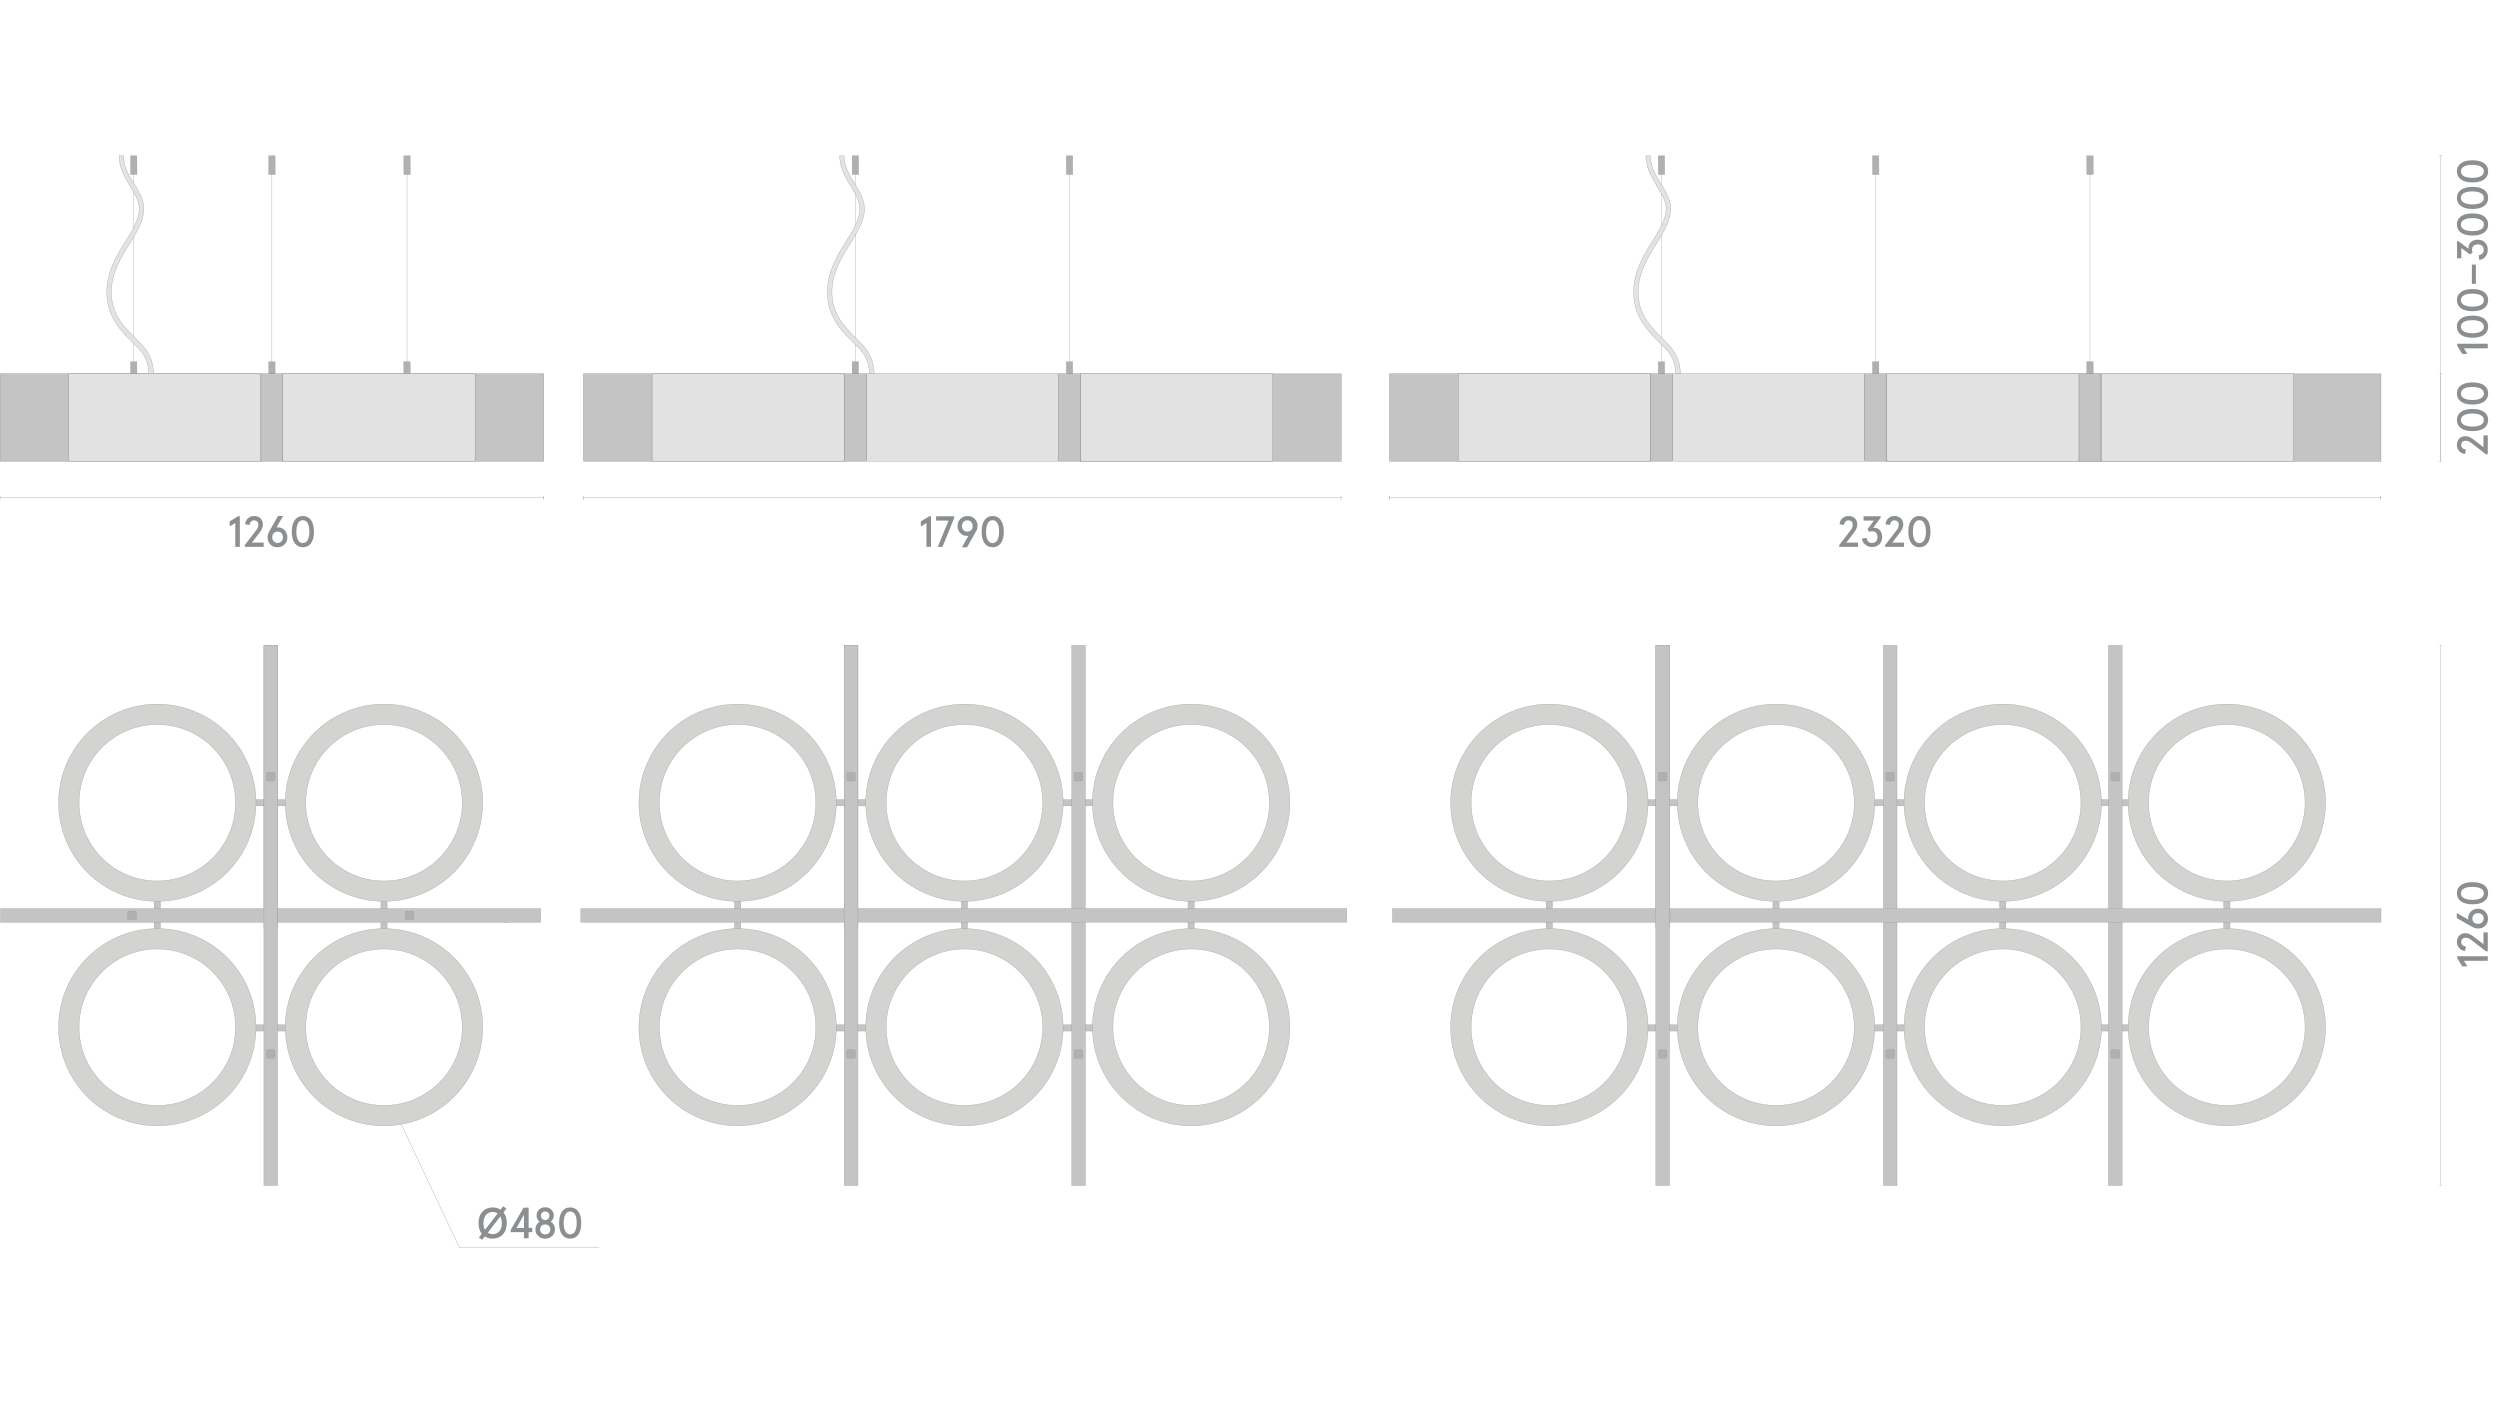 <?xml version="1.0" encoding="utf-8"?>
<!-- Generator: Adobe Illustrator 25.2.3, SVG Export Plug-In . SVG Version: 6.00 Build 0)  -->
<svg version="1.1" id="Слой_1" xmlns="http://www.w3.org/2000/svg" xmlns:xlink="http://www.w3.org/1999/xlink" x="0px" y="0px"
	 viewBox="0 0 1920 1080" style="enable-background:new 0 0 1920 1080;" xml:space="preserve">
<style type="text/css">
	.st0{fill:none;}
	.st1{fill:#1A1A1A;}
	.st2{fill:none;stroke:#989897;stroke-width:0.25;stroke-miterlimit:10;}
	.st3{fill:none;stroke:#847D77;stroke-width:0.179;stroke-linejoin:bevel;stroke-miterlimit:10;}
	.st4{fill:#8B8F91;}
	.st5{fill:none;stroke:#847D77;stroke-width:0.25;stroke-linejoin:bevel;stroke-miterlimit:10;}
	.st6{fill:#C3C4C3;stroke:#979897;stroke-width:0.25;stroke-miterlimit:10;}
	.st7{fill:#B0B0AF;stroke:#979897;stroke-width:0.25;stroke-miterlimit:10;}
	.st8{fill:#D3D4D2;stroke:#979897;stroke-width:0.25;stroke-miterlimit:10;}
	.st9{fill:#C3C4C3;stroke:#847D77;stroke-width:0.25;stroke-miterlimit:10;}
	.st10{fill:#E3E3E3;stroke:#989897;stroke-width:0.25;stroke-miterlimit:10;}
	.st11{fill:#E2E2E2;stroke:#847D77;stroke-width:0.25;stroke-miterlimit:10;}
	.st12{fill:#7B7E80;}
	.st13{fill:#D9D9D9;}
	.st14{fill:#868686;}
	.st15{fill:#BDBBBA;stroke:#928E8D;stroke-width:0.25;stroke-miterlimit:10;}
	.st16{fill:#878687;}
	.st17{fill:#FFFFFF;stroke:#808285;stroke-width:0.256;stroke-miterlimit:10;}
	.st18{fill:none;stroke:#7B7E80;stroke-width:0.25;stroke-linejoin:bevel;stroke-miterlimit:10;}
	.st19{fill:none;stroke:#868686;stroke-width:0.25;stroke-miterlimit:10;}
	.st20{clip-path:url(#SVGID_2_);}
	.st21{opacity:0.35;clip-path:url(#SVGID_4_);fill:url(#SVGID_5_);}
	.st22{fill:#D3D3D2;stroke:#808285;stroke-width:0.25;stroke-miterlimit:10;}
	.st23{fill:#D9D9D9;stroke:#868686;stroke-width:0.302;stroke-miterlimit:10;}
	.st24{fill:none;stroke:#868686;stroke-width:0.25;stroke-linejoin:bevel;stroke-miterlimit:10;}
	.st25{fill:none;stroke:#878587;stroke-width:0.25;stroke-miterlimit:8;stroke-dasharray:2.616,1.2;}
	.st26{fill:none;stroke:#878587;stroke-width:0.25;stroke-miterlimit:8;stroke-dasharray:2.657,1.241;}
	.st27{fill:none;stroke:#878587;stroke-width:0.25;stroke-miterlimit:10;}
	.st28{fill:#878587;}
	.st29{fill:#868586;}
	.st30{fill:#D9D9D9;stroke:#868686;stroke-width:0.25;stroke-miterlimit:10;}
	.st31{fill:#D9D9D9;stroke:#878787;stroke-width:0.25;stroke-miterlimit:10;}
	.st32{opacity:0.35;clip-path:url(#SVGID_7_);fill:url(#SVGID_8_);}
	.st33{fill:#C6C6C5;}
	.st34{clip-path:url(#SVGID_10_);}
	.st35{opacity:0.35;clip-path:url(#SVGID_12_);fill:url(#SVGID_13_);}
	.st36{clip-path:url(#SVGID_15_);}
	.st37{opacity:0.35;clip-path:url(#SVGID_17_);fill:url(#SVGID_18_);}
	.st38{clip-path:url(#SVGID_20_);}
	.st39{opacity:0.35;clip-path:url(#SVGID_22_);fill:url(#SVGID_23_);}
	.st40{clip-path:url(#SVGID_25_);}
	.st41{opacity:0.35;clip-path:url(#SVGID_27_);fill:url(#SVGID_28_);}
</style>
<rect class="st0" width="1920" height="1080"/>
<rect class="st0" width="1920" height="1080"/>
<g>
	<g>
		<line class="st2" x1="1874.5" y1="495.6" x2="1874.5" y2="910.4"/>
	</g>
	<g>
		<line class="st2" x1="1874.5" y1="119.6" x2="1874.5" y2="354.2"/>
	</g>
	<g>
		<line class="st3" x1="1874.5" y1="287" x2="1874.5" y2="354.2"/>
		<g>
			<line class="st3" x1="1873.2" y1="287" x2="1875.8" y2="287"/>
			<line class="st3" x1="1873.2" y1="119.6" x2="1875.8" y2="119.6"/>
			<line class="st3" x1="1873.2" y1="354.2" x2="1875.8" y2="354.2"/>
		</g>
	</g>
	<g>
		<line class="st3" x1="417.6" y1="382.3" x2="0.1" y2="382.3"/>
		<g>
			<line class="st3" x1="417.5" y1="381.1" x2="417.5" y2="383.6"/>
			<line class="st3" x1="0" y1="381.1" x2="0" y2="383.6"/>
			<line class="st3" x1="417.5" y1="381.1" x2="417.5" y2="383.6"/>
			<line class="st3" x1="0" y1="381.1" x2="0" y2="383.6"/>
		</g>
	</g>
	<g>
		<line class="st3" x1="1030" y1="382.3" x2="448.2" y2="382.3"/>
		<g>
			<line class="st3" x1="1029.9" y1="381.1" x2="1029.9" y2="383.6"/>
			<line class="st3" x1="448.1" y1="381.1" x2="448.1" y2="383.6"/>
			<line class="st3" x1="1029.9" y1="381.1" x2="1029.9" y2="383.6"/>
			<line class="st3" x1="448.1" y1="381.1" x2="448.1" y2="383.6"/>
		</g>
	</g>
	<g>
		<g>
			<path class="st4" d="M711.5,420v-18.3l-4.3,2.6v-3.9l6.4-3.9h1.4V420H711.5z"/>
			<path class="st4" d="M720.2,420l8.3-20.2h-9.6v-3.3h13.9v1.4l-9,22.1H720.2z"/>
			<path class="st4" d="M738.7,420.3l5.1-8.9c-0.3,0.1-0.7,0.2-1,0.2c-2.1,0-3.9-0.7-5.3-2.2c-1.4-1.4-2.1-3.3-2.1-5.5
				c0-2.2,0.7-4,2.2-5.4c1.5-1.5,3.3-2.2,5.5-2.2c2.2,0,4,0.7,5.5,2.2c1.5,1.5,2.2,3.3,2.2,5.4c0,1.5-0.4,2.9-1.2,4.2l-6.9,12.2
				H738.7z M747,403.9c0-1.3-0.4-2.3-1.2-3.1c-0.8-0.8-1.8-1.2-2.9-1.2c-1.2,0-2.1,0.4-2.9,1.2c-0.8,0.8-1.2,1.9-1.2,3.1
				c0,1.3,0.4,2.4,1.1,3.2c0.8,0.8,1.7,1.2,3,1.2c1.2,0,2.2-0.4,3-1.2C746.7,406.3,747,405.3,747,403.9z"/>
			<path class="st4" d="M756.1,417.1c-1.5-2.1-2.2-5.1-2.2-8.8c0-3.8,0.7-6.7,2.2-8.8c1.5-2.1,3.6-3.2,6.3-3.2
				c2.7,0,4.8,1.1,6.3,3.2c1.5,2.1,2.2,5.1,2.2,8.8c0,3.8-0.7,6.7-2.2,8.8s-3.6,3.2-6.3,3.2C759.6,420.3,757.5,419.2,756.1,417.1z
				 M766,414.8c0.8-1.5,1.3-3.7,1.3-6.5c0-2.8-0.4-4.9-1.3-6.5c-0.8-1.5-2.1-2.3-3.7-2.3c-1.6,0-2.8,0.8-3.7,2.3
				c-0.8,1.5-1.3,3.7-1.3,6.5c0,2.8,0.4,4.9,1.3,6.5c0.8,1.5,2.1,2.3,3.7,2.3C763.9,417,765.2,416.3,766,414.8z"/>
		</g>
	</g>
	<g>
		<g>
			<path class="st4" d="M1412.5,420v-1.4l8.4-10.9c0.8-1,1.4-1.8,1.6-2.5c0.3-0.7,0.4-1.4,0.4-2.2c0-1.1-0.3-1.9-0.9-2.5
				c-0.6-0.6-1.4-0.9-2.4-0.9c-0.9,0-1.7,0.3-2.3,1c-0.6,0.6-1,1.5-1.2,2.6l-3.3-0.6c0.1-1.8,0.8-3.3,2.1-4.5
				c1.3-1.2,2.9-1.8,4.7-1.8c2.1,0,3.7,0.6,5,1.8c1.2,1.2,1.8,2.8,1.8,4.8c0,1.9-0.8,3.8-2.3,5.8l-6.1,8h9v3.3H1412.5z"/>
			<path class="st4" d="M1430,413.6l3.5-0.5c0.5,2.6,1.9,3.9,4.2,3.9c1.3,0,2.3-0.4,3.1-1.2c0.7-0.8,1.1-1.9,1.1-3.2
				c0-1.5-0.4-2.6-1.1-3.4c-0.7-0.8-1.8-1.2-3.1-1.2c-0.7,0-1.4,0.2-2,0.5l-1.5-2l4.9-6.7h-7.9v-3.3h13.1v1.2l-5.8,7.7
				c0.5,0,0.8-0.1,0.9-0.1c1.8,0,3.2,0.7,4.4,2c1.1,1.3,1.7,3,1.7,5.1c0,2.3-0.7,4.2-2.2,5.6c-1.4,1.4-3.3,2.1-5.6,2.1
				c-2.1,0-3.8-0.6-5.2-1.9C1431,417.2,1430.2,415.6,1430,413.6z"/>
			<path class="st4" d="M1447.8,420v-1.4l8.4-10.9c0.8-1,1.4-1.8,1.6-2.5c0.3-0.7,0.4-1.4,0.4-2.2c0-1.1-0.3-1.9-0.9-2.5
				c-0.6-0.6-1.4-0.9-2.4-0.9c-0.9,0-1.7,0.3-2.3,1c-0.6,0.6-1,1.5-1.2,2.6l-3.3-0.6c0.1-1.8,0.8-3.3,2.1-4.5
				c1.3-1.2,2.9-1.8,4.7-1.8c2.1,0,3.7,0.6,5,1.8c1.2,1.2,1.8,2.8,1.8,4.8c0,1.9-0.8,3.8-2.3,5.8l-6.1,8h9v3.3H1447.8z"/>
			<path class="st4" d="M1467.8,417.1c-1.5-2.1-2.2-5.1-2.2-8.8c0-3.8,0.7-6.7,2.2-8.8c1.5-2.1,3.6-3.2,6.3-3.2
				c2.7,0,4.8,1.1,6.3,3.2c1.5,2.1,2.2,5.1,2.2,8.8c0,3.8-0.7,6.7-2.2,8.8s-3.6,3.2-6.3,3.2C1471.4,420.3,1469.3,419.2,1467.8,417.1
				z M1477.8,414.8c0.8-1.5,1.3-3.7,1.3-6.5c0-2.8-0.4-4.9-1.3-6.5c-0.8-1.5-2.1-2.3-3.7-2.3c-1.6,0-2.8,0.8-3.7,2.3
				c-0.8,1.5-1.3,3.7-1.3,6.5c0,2.8,0.4,4.9,1.3,6.5c0.8,1.5,2.1,2.3,3.7,2.3C1475.7,417,1476.9,416.3,1477.8,414.8z"/>
		</g>
	</g>
	<g>
		<g>
			<path class="st4" d="M180.7,420v-18.3l-4.3,2.6v-3.9l6.4-3.9h1.4V420H180.7z"/>
			<path class="st4" d="M188,420v-1.4l8.4-10.9c0.8-1,1.4-1.8,1.6-2.5c0.3-0.7,0.4-1.4,0.4-2.2c0-1.1-0.3-1.9-0.9-2.5
				c-0.6-0.6-1.4-0.9-2.4-0.9c-0.9,0-1.7,0.3-2.3,1c-0.6,0.6-1,1.5-1.2,2.6l-3.3-0.6c0.1-1.8,0.8-3.3,2.1-4.5s2.9-1.8,4.7-1.8
				c2.1,0,3.7,0.6,5,1.8c1.2,1.2,1.8,2.8,1.8,4.8c0,1.9-0.8,3.8-2.3,5.8l-6.1,8h9v3.3H188z"/>
			<path class="st4" d="M205.5,412.7c0-1.5,0.4-3,1.2-4.4l6.8-12h3.9l-5.1,8.9c0.3-0.1,0.7-0.2,1-0.2c2.1,0,3.9,0.7,5.3,2.2
				c1.4,1.4,2.1,3.3,2.1,5.5c0,2.2-0.7,4-2.2,5.4c-1.5,1.5-3.3,2.2-5.5,2.2c-2.2,0-4-0.7-5.5-2.2
				C206.3,416.6,205.5,414.8,205.5,412.7z M217.3,412.7c0-1.3-0.4-2.4-1.1-3.2c-0.8-0.8-1.7-1.2-3-1.2c-1.2,0-2.2,0.4-3,1.2
				c-0.8,0.8-1.1,1.9-1.1,3.2c0,1.3,0.4,2.3,1.2,3.1c0.8,0.8,1.8,1.2,2.9,1.2c1.2,0,2.2-0.4,2.9-1.2
				C216.9,415,217.3,414,217.3,412.7z"/>
			<path class="st4" d="M226.3,417.1c-1.5-2.1-2.2-5.1-2.2-8.8c0-3.8,0.7-6.7,2.2-8.8c1.5-2.1,3.6-3.2,6.3-3.2
				c2.7,0,4.8,1.1,6.3,3.2c1.5,2.1,2.2,5.1,2.2,8.8c0,3.8-0.7,6.7-2.2,8.8s-3.6,3.2-6.3,3.2C229.9,420.3,227.8,419.2,226.3,417.1z
				 M236.3,414.8c0.8-1.5,1.3-3.7,1.3-6.5c0-2.8-0.4-4.9-1.3-6.5c-0.8-1.5-2.1-2.3-3.7-2.3c-1.6,0-2.8,0.8-3.7,2.3
				c-0.8,1.5-1.3,3.7-1.3,6.5c0,2.8,0.4,4.9,1.3,6.5c0.8,1.5,2.1,2.3,3.7,2.3C234.2,417,235.4,416.3,236.3,414.8z"/>
		</g>
	</g>
	<g>
		<line class="st3" x1="1828.6" y1="382.3" x2="1067.4" y2="382.3"/>
		<g>
			<line class="st3" x1="1828.4" y1="381.1" x2="1828.4" y2="383.6"/>
			<line class="st3" x1="1067.2" y1="381.1" x2="1067.2" y2="383.6"/>
			<line class="st3" x1="1828.4" y1="381.1" x2="1828.4" y2="383.6"/>
			<line class="st3" x1="1067.2" y1="381.1" x2="1067.2" y2="383.6"/>
		</g>
	</g>
	<g>
		<g>
			<path class="st4" d="M1910.6,267.5h-18.3l2.6,4.3h-3.9l-3.9-6.4v-1.4h23.5V267.5z"/>
			<path class="st4" d="M1907.7,257.2c-2.1,1.5-5.1,2.2-8.8,2.2s-6.7-0.7-8.8-2.2c-2.1-1.5-3.2-3.6-3.2-6.3c0-2.7,1.1-4.8,3.2-6.3
				c2.1-1.5,5.1-2.2,8.8-2.2s6.7,0.7,8.8,2.2c2.1,1.5,3.2,3.6,3.2,6.3C1910.9,253.6,1909.8,255.7,1907.7,257.2z M1905.3,247.2
				c-1.5-0.8-3.7-1.3-6.5-1.3s-4.9,0.4-6.5,1.3c-1.5,0.8-2.3,2.1-2.3,3.7c0,1.6,0.8,2.8,2.3,3.7c1.5,0.8,3.7,1.3,6.5,1.3
				s4.9-0.4,6.5-1.3c1.5-0.8,2.3-2.1,2.3-3.7C1907.6,249.3,1906.8,248.1,1905.3,247.2z"/>
			<path class="st4" d="M1907.7,236.8c-2.1,1.5-5.1,2.2-8.8,2.2s-6.7-0.7-8.8-2.2c-2.1-1.5-3.2-3.6-3.2-6.3c0-2.7,1.1-4.8,3.2-6.3
				c2.1-1.5,5.1-2.2,8.8-2.2s6.7,0.7,8.8,2.2c2.1,1.5,3.2,3.6,3.2,6.3C1910.9,233.2,1909.8,235.3,1907.7,236.8z M1905.3,226.8
				c-1.5-0.8-3.7-1.3-6.5-1.3s-4.9,0.4-6.5,1.3c-1.5,0.8-2.3,2.1-2.3,3.7c0,1.6,0.8,2.8,2.3,3.7c1.5,0.8,3.7,1.3,6.5,1.3
				s4.9-0.4,6.5-1.3c1.5-0.8,2.3-2.1,2.3-3.7C1907.6,228.9,1906.8,227.6,1905.3,226.8z"/>
			<path class="st4" d="M1901.5,218h-3.1v-14.8h3.1V218z"/>
			<path class="st4" d="M1904.1,199.6l-0.5-3.5c2.6-0.5,3.9-1.9,3.9-4.2c0-1.3-0.4-2.3-1.2-3.1c-0.8-0.7-1.9-1.1-3.2-1.1
				c-1.5,0-2.6,0.4-3.4,1.1c-0.8,0.7-1.2,1.8-1.2,3.1c0,0.7,0.2,1.4,0.5,2l-2,1.5l-6.7-4.9v7.9h-3.3v-13.1h1.2l7.7,5.8
				c0-0.5-0.1-0.8-0.1-0.9c0-1.8,0.7-3.2,2-4.4c1.3-1.1,3-1.7,5.1-1.7c2.3,0,4.2,0.7,5.6,2.2c1.4,1.4,2.1,3.3,2.1,5.6
				c0,2.1-0.6,3.8-1.9,5.2C1907.8,198.6,1906.1,199.4,1904.1,199.6z"/>
			<path class="st4" d="M1907.7,178.7c-2.1,1.5-5.1,2.2-8.8,2.2s-6.7-0.7-8.8-2.2c-2.1-1.5-3.2-3.6-3.2-6.3c0-2.7,1.1-4.8,3.2-6.3
				c2.1-1.5,5.1-2.2,8.8-2.2s6.7,0.7,8.8,2.2c2.1,1.5,3.2,3.6,3.2,6.3C1910.9,175.1,1909.8,177.2,1907.7,178.7z M1905.3,168.8
				c-1.5-0.8-3.7-1.3-6.5-1.3s-4.9,0.4-6.5,1.3c-1.5,0.8-2.3,2.1-2.3,3.7c0,1.6,0.8,2.8,2.3,3.7c1.5,0.8,3.7,1.3,6.5,1.3
				s4.9-0.4,6.5-1.3c1.5-0.8,2.3-2.1,2.3-3.7C1907.6,170.8,1906.8,169.6,1905.3,168.8z"/>
			<path class="st4" d="M1907.7,158.3c-2.1,1.5-5.1,2.2-8.8,2.2s-6.7-0.7-8.8-2.2c-2.1-1.5-3.2-3.6-3.2-6.3c0-2.7,1.1-4.8,3.2-6.3
				c2.1-1.5,5.1-2.2,8.8-2.2s6.7,0.7,8.8,2.2c2.1,1.5,3.2,3.6,3.2,6.3C1910.9,154.7,1909.8,156.8,1907.7,158.3z M1905.3,148.3
				c-1.5-0.8-3.7-1.3-6.5-1.3s-4.9,0.4-6.5,1.3c-1.5,0.8-2.3,2.1-2.3,3.7c0,1.6,0.8,2.8,2.3,3.7c1.5,0.8,3.7,1.3,6.5,1.3
				s4.9-0.4,6.5-1.3c1.5-0.8,2.3-2.1,2.3-3.7C1907.6,150.4,1906.8,149.2,1905.3,148.3z"/>
			<path class="st4" d="M1907.7,137.9c-2.1,1.5-5.1,2.2-8.8,2.2s-6.7-0.7-8.8-2.2c-2.1-1.5-3.2-3.6-3.2-6.3c0-2.7,1.1-4.8,3.2-6.3
				c2.1-1.5,5.1-2.2,8.8-2.2s6.7,0.7,8.8,2.2c2.1,1.5,3.2,3.6,3.2,6.3C1910.9,134.3,1909.8,136.4,1907.7,137.9z M1905.3,127.9
				c-1.5-0.8-3.7-1.3-6.5-1.3s-4.9,0.4-6.5,1.3c-1.5,0.8-2.3,2.1-2.3,3.7c0,1.6,0.8,2.8,2.3,3.7c1.5,0.8,3.7,1.3,6.5,1.3
				s4.9-0.4,6.5-1.3c1.5-0.8,2.3-2.1,2.3-3.7C1907.6,130,1906.8,128.8,1905.3,127.9z"/>
		</g>
	</g>
	<g>
		<g>
			<path class="st4" d="M1910.6,348.9h-1.4l-10.9-8.4c-1-0.8-1.8-1.4-2.5-1.6s-1.4-0.4-2.2-0.4c-1.1,0-1.9,0.3-2.5,0.9
				c-0.6,0.6-0.9,1.4-0.9,2.4c0,0.9,0.3,1.7,1,2.3c0.6,0.6,1.5,1,2.6,1.2l-0.6,3.3c-1.8-0.1-3.3-0.8-4.5-2.1s-1.8-2.9-1.8-4.7
				c0-2.1,0.6-3.7,1.8-5c1.2-1.2,2.8-1.8,4.8-1.8c1.9,0,3.8,0.8,5.8,2.3l8,6.1v-9h3.3V348.9z"/>
			<path class="st4" d="M1907.7,328.9c-2.1,1.5-5.1,2.2-8.8,2.2s-6.7-0.7-8.8-2.2c-2.1-1.5-3.2-3.6-3.2-6.3c0-2.7,1.1-4.8,3.2-6.3
				c2.1-1.5,5.1-2.2,8.8-2.2s6.7,0.7,8.8,2.2c2.1,1.5,3.2,3.6,3.2,6.3C1910.9,325.3,1909.8,327.4,1907.7,328.9z M1905.3,318.9
				c-1.5-0.8-3.7-1.3-6.5-1.3s-4.9,0.4-6.5,1.3c-1.5,0.8-2.3,2.1-2.3,3.7c0,1.6,0.8,2.8,2.3,3.7c1.5,0.8,3.7,1.3,6.5,1.3
				s4.9-0.4,6.5-1.3c1.5-0.8,2.3-2.1,2.3-3.7C1907.6,321,1906.8,319.8,1905.3,318.9z"/>
			<path class="st4" d="M1907.7,308.5c-2.1,1.5-5.1,2.2-8.8,2.2s-6.7-0.7-8.8-2.2c-2.1-1.5-3.2-3.6-3.2-6.3c0-2.7,1.1-4.8,3.2-6.3
				c2.1-1.5,5.1-2.2,8.8-2.2s6.7,0.7,8.8,2.2c2.1,1.5,3.2,3.6,3.2,6.3C1910.9,304.9,1909.8,307,1907.7,308.5z M1905.3,298.5
				c-1.5-0.8-3.7-1.3-6.5-1.3s-4.9,0.4-6.5,1.3c-1.5,0.8-2.3,2.1-2.3,3.7c0,1.6,0.8,2.8,2.3,3.7c1.5,0.8,3.7,1.3,6.5,1.3
				s4.9-0.4,6.5-1.3c1.5-0.8,2.3-2.1,2.3-3.7C1907.6,300.6,1906.8,299.4,1905.3,298.5z"/>
		</g>
	</g>
	<g>
		<g>
			<path class="st4" d="M1910.6,737.9h-18.3l2.6,4.3h-3.9l-3.9-6.4v-1.4h23.5V737.9z"/>
			<path class="st4" d="M1910.6,730.6h-1.4l-10.9-8.4c-1-0.8-1.8-1.4-2.5-1.6c-0.7-0.3-1.4-0.4-2.2-0.4c-1.1,0-1.9,0.3-2.5,0.9
				c-0.6,0.6-0.9,1.4-0.9,2.4c0,0.9,0.3,1.7,1,2.3c0.6,0.6,1.5,1,2.6,1.2l-0.6,3.3c-1.8-0.1-3.3-0.8-4.5-2.1
				c-1.2-1.3-1.8-2.9-1.8-4.7c0-2.1,0.6-3.7,1.8-5c1.2-1.2,2.8-1.8,4.8-1.8c1.9,0,3.8,0.8,5.8,2.3l8,6.1v-9h3.3V730.6z"/>
			<path class="st4" d="M1903.2,713.1c-1.5,0-3-0.4-4.4-1.2l-12-6.8v-3.9l8.9,5.1c-0.1-0.3-0.2-0.7-0.2-1c0-2.1,0.7-3.9,2.2-5.3
				c1.4-1.4,3.3-2.1,5.5-2.1c2.2,0,4,0.7,5.4,2.2c1.5,1.5,2.2,3.3,2.2,5.5c0,2.2-0.7,4-2.2,5.5
				C1907.2,712.4,1905.4,713.1,1903.2,713.1z M1903.2,701.3c-1.3,0-2.4,0.4-3.2,1.1c-0.8,0.8-1.2,1.7-1.2,3s0.4,2.2,1.2,3
				c0.8,0.8,1.9,1.1,3.2,1.1c1.3,0,2.3-0.4,3.1-1.2c0.8-0.8,1.2-1.8,1.2-2.9c0-1.2-0.4-2.2-1.2-2.9
				C1905.6,701.7,1904.5,701.3,1903.2,701.3z"/>
			<path class="st4" d="M1907.7,692.3c-2.1,1.5-5.1,2.2-8.8,2.2s-6.7-0.7-8.8-2.2c-2.1-1.5-3.2-3.6-3.2-6.3c0-2.7,1.1-4.8,3.2-6.3
				c2.1-1.5,5.1-2.2,8.8-2.2s6.7,0.7,8.8,2.2c2.1,1.5,3.2,3.6,3.2,6.3C1910.9,688.8,1909.8,690.8,1907.7,692.3z M1905.3,682.4
				c-1.5-0.8-3.7-1.3-6.5-1.3s-4.9,0.4-6.5,1.3c-1.5,0.8-2.3,2.1-2.3,3.7c0,1.6,0.8,2.8,2.3,3.7c1.5,0.8,3.7,1.3,6.5,1.3
				s4.9-0.4,6.5-1.3c1.5-0.8,2.3-2.1,2.3-3.7C1907.6,684.4,1906.8,683.2,1905.3,682.4z"/>
		</g>
	</g>
	<line class="st3" x1="1873.2" y1="495.6" x2="1875.8" y2="495.6"/>
	<line class="st3" x1="1873.2" y1="910.4" x2="1875.8" y2="910.4"/>
	<g>
		<g>
			<path class="st4" d="M389.2,939.3c0,3.7-1,6.7-3.1,8.8c-2.1,2.2-4.7,3.2-7.8,3.2c-2.3,0-4.3-0.6-6-1.7l-2,2.6l-2.5-1.8l2.2-2.9
				c-1.7-2.1-2.5-4.8-2.5-8.2c0-3.7,1-6.7,3.1-8.8c2.1-2.2,4.7-3.2,7.8-3.2c2.3,0,4.3,0.6,6,1.7l2-2.6l2.5,1.8l-2.2,2.9
				C388.4,933.2,389.2,935.9,389.2,939.3z M372.5,944.4l9.7-12.5c-1.1-0.7-2.4-1.1-3.8-1.1c-2.1,0-3.7,0.7-5.1,2.2
				c-1.3,1.5-2,3.6-2,6.3C371.3,941.4,371.7,943.1,372.5,944.4z M385.4,939.3c0-2.1-0.4-3.8-1.1-5.1l-9.7,12.5
				c1.1,0.7,2.4,1.1,3.8,1.1c2.1,0,3.7-0.7,5.1-2.2C384.8,944.1,385.4,942,385.4,939.3z"/>
			<path class="st4" d="M402.4,951v-4.7h-10.2v-1.7l9.9-17.1h3.9v15.5h2.8v3.3H406v4.7H402.4z M396.7,943.1h5.7v-10.3L396.7,943.1z"
				/>
			<path class="st4" d="M411.2,944.1c0-1.3,0.3-2.5,0.9-3.5c0.6-1,1.4-1.8,2.4-2.3c-1.6-1.1-2.4-2.7-2.4-4.8c0-1.8,0.6-3.3,1.9-4.5
				c1.2-1.2,2.8-1.8,4.7-1.8s3.5,0.6,4.7,1.8c1.3,1.2,1.9,2.7,1.9,4.5c0,2-0.8,3.6-2.4,4.8c1,0.5,1.8,1.2,2.4,2.3
				c0.6,1,0.9,2.2,0.9,3.5c0,2.1-0.7,3.9-2.2,5.2c-1.5,1.3-3.2,2-5.3,2c-2.1,0-3.9-0.7-5.3-2C411.9,948,411.2,946.3,411.2,944.1z
				 M421.5,947c0.7-0.7,1.1-1.6,1.1-2.8c0-1.2-0.4-2.1-1.1-2.8c-0.7-0.7-1.7-1-2.8-1s-2.1,0.3-2.8,1c-0.7,0.7-1.1,1.6-1.1,2.8
				c0,1.2,0.4,2.1,1.1,2.8c0.7,0.7,1.6,1,2.8,1S420.8,947.7,421.5,947z M421,936.1c0.6-0.6,0.9-1.4,0.9-2.4s-0.3-1.8-0.9-2.4
				c-0.6-0.6-1.4-0.9-2.3-0.9c-1,0-1.7,0.3-2.3,0.9c-0.6,0.6-0.9,1.4-0.9,2.4s0.3,1.8,0.9,2.4c0.6,0.6,1.4,0.9,2.3,0.9
				C419.6,937,420.4,936.7,421,936.1z"/>
			<path class="st4" d="M431.6,948.1c-1.5-2.1-2.2-5.1-2.2-8.8s0.7-6.7,2.2-8.8c1.5-2.1,3.6-3.2,6.3-3.2c2.7,0,4.8,1.1,6.3,3.2
				c1.5,2.1,2.2,5.1,2.2,8.8s-0.7,6.7-2.2,8.8c-1.5,2.1-3.6,3.2-6.3,3.2C435.2,951.3,433.1,950.2,431.6,948.1z M441.6,945.7
				c0.8-1.5,1.3-3.7,1.3-6.5s-0.4-4.9-1.3-6.5c-0.8-1.5-2.1-2.3-3.7-2.3c-1.6,0-2.8,0.8-3.7,2.3c-0.8,1.5-1.3,3.7-1.3,6.5
				s0.4,4.9,1.3,6.5c0.8,1.5,2.1,2.3,3.7,2.3C439.5,948,440.7,947.3,441.6,945.7z"/>
		</g>
	</g>
	<line class="st5" x1="386.6" y1="708.2" x2="389.2" y2="708.2"/>
	<rect x="188.8" y="614.1" class="st6" width="38.6" height="4.8"/>
	<g>
		<rect x="1605.5" y="614.1" class="st6" width="38.6" height="4.8"/>
		
			<rect x="1605.3" y="787.1" transform="matrix(-1 1.383386e-05 -1.383386e-05 -1 3249.088 1578.921)" class="st6" width="38.6" height="4.8"/>
		<rect x="1619.3" y="495.6" class="st6" width="10.5" height="414.9"/>
		<path class="st7" d="M1621.2,598.7v-4.4c0-0.6,0.5-1.1,1.1-1.1h4.4c0.6,0,1.1,0.5,1.1,1.1v4.4c0,0.6-0.5,1.1-1.1,1.1h-4.4
			C1621.7,599.8,1621.2,599.3,1621.2,598.7z"/>
		<path class="st7" d="M1621.2,811.7v-4.4c0-0.6,0.5-1.1,1.1-1.1h4.4c0.6,0,1.1,0.5,1.1,1.1v4.4c0,0.6-0.5,1.1-1.1,1.1h-4.4
			C1621.7,812.8,1621.2,812.3,1621.2,811.7z"/>
	</g>
	
		<rect x="101.6" y="700.6" transform="matrix(1.501805e-05 1 -1 1.501805e-05 823.817 582.143)" class="st6" width="38.6" height="4.8"/>
	
		<rect x="188.6" y="787.1" transform="matrix(-1 1.383386e-05 -1.383386e-05 -1 415.79 1578.941)" class="st6" width="38.6" height="4.8"/>
	<polygon class="st6" points="297.3,683.8 297.3,722.2 292.5,722.2 292.6,683.8 	"/>
	<path class="st8" d="M120.8,540.8c-41.8,0-75.8,33.9-75.8,75.7c0,41.8,33.9,75.7,75.8,75.7s75.8-33.9,75.8-75.7
		C196.6,574.7,162.7,540.8,120.8,540.8z M120.8,676.6c-33.2,0-60.1-26.9-60.1-60.1c0-33.2,26.9-60.1,60.1-60.1
		c33.2,0,60.1,26.9,60.1,60.1C181,649.7,154,676.6,120.8,676.6z"/>
	<path class="st8" d="M294.9,540.8c-41.8,0-75.8,33.9-75.8,75.7c0,41.8,33.9,75.7,75.8,75.7s75.8-33.9,75.8-75.7
		C370.7,574.7,336.8,540.8,294.9,540.8z M294.9,676.6c-33.2,0-60.1-26.9-60.1-60.1c0-33.2,26.9-60.1,60.1-60.1
		c33.2,0,60.1,26.9,60.1,60.1C355.1,649.7,328.2,676.6,294.9,676.6z"/>
	<path class="st8" d="M120.8,713.2c-41.8,0-75.8,33.9-75.8,75.7c0,41.8,33.9,75.7,75.8,75.7s75.8-33.9,75.8-75.7
		C196.6,747.1,162.7,713.2,120.8,713.2z M120.8,849c-33.2,0-60.1-26.9-60.1-60.1c0-33.2,26.9-60.1,60.1-60.1
		c33.2,0,60.1,26.9,60.1,60.1C181,822.1,154,849,120.8,849z"/>
	<path class="st8" d="M294.9,713.2c-41.8,0-75.8,33.9-75.8,75.7c0,41.8,33.9,75.7,75.8,75.7s75.8-33.9,75.8-75.7
		C370.7,747.1,336.8,713.2,294.9,713.2z M294.9,849c-33.2,0-60.1-26.9-60.1-60.1c0-33.2,26.9-60.1,60.1-60.1
		c33.2,0,60.1,26.9,60.1,60.1C355.1,822.1,328.2,849,294.9,849z"/>
	<rect x="202.7" y="495.6" class="st6" width="10.5" height="217.6"/>
	<rect x="202.7" y="495.6" class="st6" width="10.5" height="414.9"/>
	
		<rect x="309.2" y="602.1" transform="matrix(-1.836970e-16 1 -1 -1.836970e-16 1017.375 388.598)" class="st6" width="10.5" height="201.9"/>
	<g>
		<rect x="809.2" y="614.1" class="st6" width="38.6" height="4.8"/>
		
			<rect x="809" y="787.1" transform="matrix(-1 1.383386e-05 -1.383386e-05 -1 1656.631 1578.932)" class="st6" width="38.6" height="4.8"/>
		<rect x="823.1" y="495.6" class="st6" width="10.5" height="414.9"/>
		<path class="st7" d="M825,598.7v-4.4c0-0.6,0.5-1.1,1.1-1.1h4.4c0.6,0,1.1,0.5,1.1,1.1v4.4c0,0.6-0.5,1.1-1.1,1.1h-4.4
			C825.5,599.8,825,599.3,825,598.7z"/>
		<path class="st7" d="M825,811.7v-4.4c0-0.6,0.5-1.1,1.1-1.1h4.4c0.6,0,1.1,0.5,1.1,1.1v4.4c0,0.6-0.5,1.1-1.1,1.1h-4.4
			C825.5,812.8,825,812.3,825,811.7z"/>
	</g>
	
		<rect x="96.2" y="602.1" transform="matrix(-1.836970e-16 1 -1 -1.836970e-16 804.377 601.595)" class="st6" width="10.5" height="201.9"/>
	<path class="st7" d="M311.1,705.2v-4.4c0-0.6,0.5-1.1,1.1-1.1h4.4c0.6,0,1.1,0.5,1.1,1.1v4.4c0,0.6-0.5,1.1-1.1,1.1h-4.4
		C311.6,706.3,311.1,705.8,311.1,705.2z"/>
	<path class="st7" d="M204.6,598.7v-4.4c0-0.6,0.5-1.1,1.1-1.1h4.4c0.6,0,1.1,0.5,1.1,1.1v4.4c0,0.6-0.5,1.1-1.1,1.1h-4.4
		C205.1,599.8,204.6,599.3,204.6,598.7z"/>
	<path class="st7" d="M98.1,705.2v-4.4c0-0.6,0.5-1.1,1.1-1.1h4.4c0.6,0,1.1,0.5,1.1,1.1v4.4c0,0.6-0.5,1.1-1.1,1.1h-4.4
		C98.6,706.3,98.1,705.8,98.1,705.2z"/>
	<path class="st7" d="M204.6,811.7v-4.4c0-0.6,0.5-1.1,1.1-1.1h4.4c0.6,0,1.1,0.5,1.1,1.1v4.4c0,0.6-0.5,1.1-1.1,1.1h-4.4
		C205.1,812.8,204.6,812.3,204.6,811.7z"/>
	<rect x="634.5" y="614.1" class="st6" width="38.6" height="4.8"/>
	
		<rect x="547.3" y="700.6" transform="matrix(1.501805e-05 1 -1 1.501805e-05 1269.52 136.433)" class="st6" width="38.6" height="4.8"/>
	
		<rect x="634.3" y="787.1" transform="matrix(-1 1.383386e-05 -1.383386e-05 -1 1307.21 1578.934)" class="st6" width="38.6" height="4.8"/>
	<polygon class="st6" points="743.1,683.8 743,722.2 738.3,722.2 738.3,683.8 	"/>
	<polygon class="st6" points="917.2,683.8 917.1,722.2 912.4,722.2 912.4,683.8 	"/>
	<path class="st8" d="M566.5,540.8c-41.8,0-75.8,33.9-75.8,75.7c0,41.8,33.9,75.7,75.8,75.7c41.8,0,75.8-33.9,75.8-75.7
		C642.3,574.7,608.4,540.8,566.5,540.8z M566.5,676.6c-33.2,0-60.1-26.9-60.1-60.1c0-33.2,26.9-60.1,60.1-60.1
		c33.2,0,60.1,26.9,60.1,60.1C626.7,649.7,599.8,676.6,566.5,676.6z"/>
	<path class="st8" d="M740.7,540.8c-41.8,0-75.8,33.9-75.8,75.7c0,41.8,33.9,75.7,75.8,75.7c41.8,0,75.8-33.9,75.8-75.7
		C816.4,574.7,782.5,540.8,740.7,540.8z M740.7,676.6c-33.2,0-60.1-26.9-60.1-60.1c0-33.2,26.9-60.1,60.1-60.1
		c33.2,0,60.1,26.9,60.1,60.1C800.8,649.7,773.9,676.6,740.7,676.6z"/>
	<path class="st8" d="M566.5,713.2c-41.8,0-75.8,33.9-75.8,75.7c0,41.8,33.9,75.7,75.8,75.7c41.8,0,75.8-33.9,75.8-75.7
		C642.3,747.1,608.4,713.2,566.5,713.2z M566.5,849c-33.2,0-60.1-26.9-60.1-60.1c0-33.2,26.9-60.1,60.1-60.1
		c33.2,0,60.1,26.9,60.1,60.1C626.7,822.1,599.8,849,566.5,849z"/>
	<path class="st8" d="M740.7,713.2c-41.8,0-75.8,33.9-75.8,75.7c0,41.8,33.9,75.7,75.8,75.7c41.8,0,75.8-33.9,75.8-75.7
		C816.4,747.1,782.5,713.2,740.7,713.2z M740.7,849c-33.2,0-60.1-26.9-60.1-60.1c0-33.2,26.9-60.1,60.1-60.1
		c33.2,0,60.1,26.9,60.1,60.1C800.8,822.1,773.9,849,740.7,849z"/>
	<rect x="648.4" y="495.6" class="st6" width="10.5" height="217.6"/>
	<rect x="648.4" y="495.6" class="st6" width="10.5" height="414.9"/>
	
		<rect x="841.5" y="515.4" transform="matrix(-1.836970e-16 1 -1 -1.836970e-16 1549.737 -143.765)" class="st6" width="10.5" height="375.2"/>
	
		<rect x="541.9" y="602.1" transform="matrix(-1.836970e-16 1 -1 -1.836970e-16 1250.087 155.885)" class="st6" width="10.5" height="201.9"/>
	<path class="st7" d="M650.3,598.7v-4.4c0-0.6,0.5-1.1,1.1-1.1h4.4c0.6,0,1.1,0.5,1.1,1.1v4.4c0,0.6-0.5,1.1-1.1,1.1h-4.4
		C650.8,599.8,650.3,599.3,650.3,598.7z"/>
	<path class="st7" d="M650.3,811.7v-4.4c0-0.6,0.5-1.1,1.1-1.1h4.4c0.6,0,1.1,0.5,1.1,1.1v4.4c0,0.6-0.5,1.1-1.1,1.1h-4.4
		C650.8,812.8,650.3,812.3,650.3,811.7z"/>
	<rect x="0" y="287.1" class="st9" width="200.4" height="67.1"/>
	<rect x="217.2" y="287.1" class="st9" width="200.4" height="67.1"/>
	<g>
		<g>
			<line class="st10" x1="312.6" y1="126.8" x2="312.6" y2="289.4"/>
		</g>
		
			<rect x="310.2" y="277.9" transform="matrix(-1 5.757545e-03 -5.757545e-03 -1 626.896 568.296)" class="st7" width="4.9" height="14.4"/>
		
			<rect x="310.2" y="119.6" transform="matrix(-1 5.757545e-03 -5.757545e-03 -1 625.985 251.853)" class="st7" width="4.9" height="14.4"/>
	</g>
	<g>
		<g>
			<line class="st10" x1="102.7" y1="126.8" x2="102.7" y2="289.4"/>
		</g>
		
			<rect x="100.2" y="277.9" transform="matrix(-1 5.757545e-03 -5.757545e-03 -1 207.007 569.505)" class="st7" width="4.9" height="14.4"/>
		
			<rect x="100.2" y="119.6" transform="matrix(-1 5.757545e-03 -5.757545e-03 -1 206.096 253.062)" class="st7" width="4.9" height="14.4"/>
	</g>
	<g>
		<g>
			<line class="st10" x1="208.8" y1="126.8" x2="208.8" y2="289.4"/>
		</g>
		
			<rect x="206.3" y="277.9" transform="matrix(-1 5.757545e-03 -5.757545e-03 -1 419.235 568.894)" class="st7" width="4.9" height="14.4"/>
		
			<rect x="206.3" y="119.6" transform="matrix(-1 5.757545e-03 -5.757545e-03 -1 418.324 252.451)" class="st7" width="4.9" height="14.4"/>
	</g>
	<path class="st10" d="M91.5,119.6c0.1,6,1.4,11.8,7.4,21.6c4.4,7.2,8.2,13.3,8.1,19.2l0,0.3c-0.2,7.9-5.1,16-10.5,24.5
		c-6.8,10.9-14.5,23.4-14.5,39.2c0,19.1,11.2,30,20,38.7c2.7,2.7,5.3,5.2,7.1,7.6c4.7,6.2,5.3,13.9,5.3,17.7c0,1.3-0.1,2.2-0.1,2.3
		l-0.1,0.5l-0.1,0.5h2.9l0.4,0l0.4,0l0.1-0.9c0-0.3,0.1-1.3,0.1-2.7c0-4.3-0.8-12.7-6.2-19.9c-2-2.6-4.6-5.2-7.5-8.1
		c-8.4-8.3-18.8-18.4-18.8-35.8c0-14.5,7.3-26.4,13.9-37c5.5-9,10.9-17.5,11.1-26.6v-0.4c0-7.2-4.1-13.8-8.8-21.3
		c-5.8-9.5-6.6-13.4-6.8-19.4H91.5z"/>
	<path class="st11" d="M363.6,354.2H218.5c-0.7,0-1.3-0.6-1.3-1.3v-65.8h147.7v65.8C364.9,353.7,364.3,354.2,363.6,354.2z"/>
	<path class="st11" d="M199.1,354.2H54c-0.7,0-1.3-0.6-1.3-1.3v-65.8h147.7v65.8C200.4,353.7,199.8,354.2,199.1,354.2z"/>
	<rect x="448.1" y="287.1" class="st9" width="200.4" height="67.1"/>
	
		<rect x="829.6" y="287.1" transform="matrix(-1 4.558539e-06 -4.558539e-06 -1 1859.651 641.351)" class="st9" width="200.4" height="67.1"/>
	<g>
		<g>
			<line class="st10" x1="656.9" y1="126.8" x2="656.9" y2="289.4"/>
		</g>
		
			<rect x="654.4" y="277.9" transform="matrix(-1 5.757545e-03 -5.757545e-03 -1 1315.423 566.314)" class="st7" width="4.9" height="14.4"/>
		
			<rect x="654.4" y="119.6" transform="matrix(-1 5.757545e-03 -5.757545e-03 -1 1314.512 249.871)" class="st7" width="4.9" height="14.4"/>
	</g>
	<g>
		<g>
			<line class="st10" x1="821.4" y1="126.8" x2="821.4" y2="289.4"/>
		</g>
		
			<rect x="819" y="277.9" transform="matrix(-1 5.757545e-03 -5.757545e-03 -1 1644.48 565.366)" class="st7" width="4.9" height="14.4"/>
		
			<rect x="819" y="119.6" transform="matrix(-1 5.757545e-03 -5.757545e-03 -1 1643.569 248.924)" class="st7" width="4.9" height="14.4"/>
	</g>
	<rect x="200.4" y="287.1" class="st9" width="16.8" height="67.1"/>
	<path class="st10" d="M644.9,119.6c0.1,6,1.4,11.8,7.4,21.6c4.4,7.2,8.2,13.3,8.1,19.2l0,0.3c-0.2,7.9-5.1,16-10.5,24.5
		c-6.8,10.9-14.5,23.4-14.5,39.2c0,19.1,11.2,30,20,38.7c2.7,2.7,5.3,5.2,7.1,7.6c4.7,6.2,5.3,13.9,5.3,17.7c0,1.3-0.1,2.2-0.1,2.3
		l-0.1,0.5l-0.1,0.5h2.9l0.4,0l0.4,0l0.1-0.9c0-0.3,0.1-1.3,0.1-2.7c0-4.3-0.8-12.7-6.2-19.9c-2-2.6-4.6-5.2-7.5-8.1
		c-8.4-8.3-18.8-18.4-18.8-35.8c0-14.5,7.3-26.4,13.9-37c5.5-9,10.9-17.5,11.1-26.6v-0.4c0-7.2-4.1-13.8-8.8-21.3
		c-5.8-9.5-6.6-13.4-6.8-19.4H644.9z"/>
	<path class="st11" d="M811.7,354.2H666.6c-0.7,0-1.3-0.6-1.3-1.3v-65.8H813v65.8C813,353.7,812.4,354.2,811.7,354.2z"/>
	<path class="st11" d="M976.2,354.2H831.1c-0.7,0-1.3-0.6-1.3-1.3v-65.8h147.7v65.8C977.5,353.7,977,354.2,976.2,354.2z"/>
	<path class="st11" d="M647.2,354.2H502.1c-0.7,0-1.3-0.6-1.3-1.3v-65.8h147.7v65.8C648.5,353.7,647.9,354.2,647.2,354.2z"/>
	<path class="st8" d="M914.8,540.8c-41.8,0-75.8,33.9-75.8,75.7c0,41.8,33.9,75.7,75.8,75.7c41.8,0,75.8-33.9,75.8-75.7
		C990.5,574.7,956.6,540.8,914.8,540.8z M914.8,676.6c-33.2,0-60.1-26.9-60.1-60.1c0-33.2,26.9-60.1,60.1-60.1
		c33.2,0,60.1,26.9,60.1,60.1C974.9,649.7,948,676.6,914.8,676.6z"/>
	<path class="st8" d="M914.8,713.2c-41.8,0-75.8,33.9-75.8,75.7c0,41.8,33.9,75.7,75.8,75.7c41.8,0,75.8-33.9,75.8-75.7
		C990.5,747.1,956.6,713.2,914.8,713.2z M914.8,849c-33.2,0-60.1-26.9-60.1-60.1c0-33.2,26.9-60.1,60.1-60.1
		c33.2,0,60.1,26.9,60.1,60.1C974.9,822.1,948,849,914.8,849z"/>
	<g>
		<rect x="1432.5" y="614.1" class="st6" width="38.6" height="4.8"/>
		
			<rect x="1432.3" y="787.1" transform="matrix(-1 1.383386e-05 -1.383386e-05 -1 2903.258 1578.923)" class="st6" width="38.6" height="4.8"/>
		<rect x="1446.4" y="495.6" class="st6" width="10.5" height="414.9"/>
		<path class="st7" d="M1448.3,598.7v-4.4c0-0.6,0.5-1.1,1.1-1.1h4.4c0.6,0,1.1,0.5,1.1,1.1v4.4c0,0.6-0.5,1.1-1.1,1.1h-4.4
			C1448.8,599.8,1448.3,599.3,1448.3,598.7z"/>
		<path class="st7" d="M1448.3,811.7v-4.4c0-0.6,0.5-1.1,1.1-1.1h4.4c0.6,0,1.1,0.5,1.1,1.1v4.4c0,0.6-0.5,1.1-1.1,1.1h-4.4
			C1448.8,812.8,1448.3,812.3,1448.3,811.7z"/>
	</g>
	<rect x="1257.8" y="614.1" class="st6" width="38.6" height="4.8"/>
	<rect x="648.5" y="287.1" class="st9" width="16.8" height="67.1"/>
	
		<rect x="1170.6" y="700.6" transform="matrix(1.501805e-05 1 -1 1.501805e-05 1892.824 -486.88)" class="st6" width="38.6" height="4.8"/>
	
		<rect x="1257.6" y="787.1" transform="matrix(-1 1.383386e-05 -1.383386e-05 -1 2553.837 1578.926)" class="st6" width="38.6" height="4.8"/>
	<rect x="813" y="287.1" class="st9" width="16.8" height="67.1"/>
	<rect x="1067.2" y="287.1" class="st9" width="200.4" height="67.1"/>
	
		<rect x="1448.8" y="287.1" transform="matrix(-1 2.405117e-06 -2.405117e-06 -1 3277.351 641.351)" class="st9" width="379.8" height="67.1"/>
	<g>
		<g>
			<line class="st10" x1="1276" y1="126.8" x2="1276" y2="289.4"/>
		</g>
		
			<rect x="1273.6" y="277.9" transform="matrix(-1 5.757545e-03 -5.757545e-03 -1 2553.691 562.749)" class="st7" width="4.9" height="14.4"/>
		
			<rect x="1273.6" y="119.6" transform="matrix(-1 5.757545e-03 -5.757545e-03 -1 2552.78 246.306)" class="st7" width="4.9" height="14.4"/>
	</g>
	<g>
		<g>
			<line class="st10" x1="1440.6" y1="126.8" x2="1440.6" y2="289.4"/>
		</g>
		
			<rect x="1438.1" y="277.9" transform="matrix(-1 5.757545e-03 -5.757545e-03 -1 2882.748 561.802)" class="st7" width="4.9" height="14.4"/>
		
			<rect x="1438.1" y="119.6" transform="matrix(-1 5.757545e-03 -5.757545e-03 -1 2881.837 245.359)" class="st7" width="4.9" height="14.4"/>
	</g>
	<path class="st10" d="M1264.1,119.6c0.1,6,1.4,11.8,7.4,21.6c4.4,7.2,8.2,13.3,8.1,19.2l0,0.3c-0.2,7.9-5.1,16-10.5,24.5
		c-6.8,10.9-14.5,23.4-14.5,39.2c0,19.1,11.2,30,20,38.7c2.7,2.7,5.3,5.2,7.1,7.6c4.7,6.2,5.3,13.9,5.3,17.7c0,1.3-0.1,2.2-0.1,2.3
		l-0.1,0.5l-0.1,0.5h2.9l0.4,0l0.4,0l0.1-0.9c0-0.3,0.1-1.3,0.1-2.7c0-4.3-0.8-12.7-6.2-19.9c-2-2.6-4.6-5.2-7.5-8.1
		c-8.4-8.3-18.8-18.4-18.8-35.8c0-14.5,7.3-26.4,13.9-37c5.5-9,10.9-17.5,11.1-26.6v-0.4c0-7.2-4.1-13.8-8.8-21.3
		c-5.8-9.5-6.6-13.4-6.8-19.4H1264.1z"/>
	<path class="st11" d="M1430.8,354.2h-145.1c-0.7,0-1.3-0.6-1.3-1.3v-65.8h147.7v65.8C1432.1,353.7,1431.6,354.2,1430.8,354.2z"/>
	<path class="st11" d="M1595.4,354.2h-145.1c-0.7,0-1.3-0.6-1.3-1.3v-65.8h147.7v65.8C1596.7,353.7,1596.1,354.2,1595.4,354.2z"/>
	<path class="st11" d="M1760.2,354.2h-145.1c-0.7,0-1.3-0.6-1.3-1.3v-65.8h147.7v65.8C1761.5,353.7,1761,354.2,1760.2,354.2z"/>
	<path class="st11" d="M1266.3,354.2h-145.1c-0.7,0-1.3-0.6-1.3-1.3v-65.8h147.7v65.8C1267.6,353.7,1267,354.2,1266.3,354.2z"/>
	<rect x="1267.6" y="287.1" class="st9" width="16.8" height="67.1"/>
	<rect x="1432.1" y="287.1" class="st9" width="16.8" height="67.1"/>
	<g>
		<g>
			<line class="st10" x1="1605.1" y1="126.8" x2="1605.1" y2="289.4"/>
		</g>
		
			<rect x="1602.6" y="277.9" transform="matrix(-1 5.757545e-03 -5.757545e-03 -1 3211.805 560.854)" class="st7" width="4.9" height="14.4"/>
		
			<rect x="1602.6" y="119.6" transform="matrix(-1 5.757545e-03 -5.757545e-03 -1 3210.894 244.412)" class="st7" width="4.9" height="14.4"/>
	</g>
	<rect x="1596.7" y="287.1" class="st9" width="16.8" height="67.1"/>
	<polygon class="st6" points="1366.4,683.8 1366.3,722.2 1361.6,722.2 1361.6,683.8 	"/>
	<polygon class="st6" points="1540.5,683.8 1540.5,722.2 1535.7,722.2 1535.7,683.8 	"/>
	<polygon class="st6" points="1712.6,683.8 1712.6,722.2 1707.8,722.2 1707.8,683.8 	"/>
	<path class="st8" d="M1189.9,540.8c-41.8,0-75.8,33.9-75.8,75.7c0,41.8,33.9,75.7,75.8,75.7c41.8,0,75.8-33.9,75.8-75.7
		C1265.6,574.7,1231.7,540.8,1189.9,540.8z M1189.9,676.6c-33.2,0-60.1-26.9-60.1-60.1c0-33.2,26.9-60.1,60.1-60.1
		s60.1,26.9,60.1,60.1C1250,649.7,1223.1,676.6,1189.9,676.6z"/>
	<path class="st8" d="M1364,540.8c-41.8,0-75.8,33.9-75.8,75.7c0,41.8,33.9,75.7,75.8,75.7c41.8,0,75.8-33.9,75.8-75.7
		C1439.7,574.7,1405.8,540.8,1364,540.8z M1364,676.6c-33.2,0-60.1-26.9-60.1-60.1c0-33.2,26.9-60.1,60.1-60.1
		c33.2,0,60.1,26.9,60.1,60.1C1424.1,649.7,1397.2,676.6,1364,676.6z"/>
	<path class="st8" d="M1189.9,713.2c-41.8,0-75.8,33.9-75.8,75.7c0,41.8,33.9,75.7,75.8,75.7c41.8,0,75.8-33.9,75.8-75.7
		C1265.6,747.1,1231.7,713.2,1189.9,713.2z M1189.9,849c-33.2,0-60.1-26.9-60.1-60.1c0-33.2,26.9-60.1,60.1-60.1
		s60.1,26.9,60.1,60.1C1250,822.1,1223.1,849,1189.9,849z"/>
	<path class="st8" d="M1364,713.2c-41.8,0-75.8,33.9-75.8,75.7c0,41.8,33.9,75.7,75.8,75.7c41.8,0,75.8-33.9,75.8-75.7
		C1439.7,747.1,1405.8,713.2,1364,713.2z M1364,849c-33.2,0-60.1-26.9-60.1-60.1c0-33.2,26.9-60.1,60.1-60.1
		c33.2,0,60.1,26.9,60.1,60.1C1424.1,822.1,1397.2,849,1364,849z"/>
	<rect x="1271.7" y="495.6" class="st6" width="10.5" height="217.6"/>
	<rect x="1271.7" y="495.6" class="st6" width="10.5" height="414.9"/>
	
		<rect x="1550.3" y="429.9" transform="matrix(-1.836970e-16 1 -1 -1.836970e-16 2258.518 -852.545)" class="st6" width="10.5" height="546.1"/>
	
		<rect x="1165.2" y="602.1" transform="matrix(-1.836970e-16 1 -1 -1.836970e-16 1873.401 -467.428)" class="st6" width="10.5" height="201.9"/>
	<path class="st7" d="M1273.6,598.7v-4.4c0-0.6,0.5-1.1,1.1-1.1h4.4c0.6,0,1.1,0.5,1.1,1.1v4.4c0,0.6-0.5,1.1-1.1,1.1h-4.4
		C1274.1,599.8,1273.6,599.3,1273.6,598.7z"/>
	<path class="st7" d="M1273.6,811.7v-4.4c0-0.6,0.5-1.1,1.1-1.1h4.4c0.6,0,1.1,0.5,1.1,1.1v4.4c0,0.6-0.5,1.1-1.1,1.1h-4.4
		C1274.1,812.8,1273.6,812.3,1273.6,811.7z"/>
	<path class="st8" d="M1538.1,540.8c-41.8,0-75.8,33.9-75.8,75.7c0,41.8,33.9,75.7,75.8,75.7s75.8-33.9,75.8-75.7
		C1613.8,574.7,1579.9,540.8,1538.1,540.8z M1538.1,676.6c-33.2,0-60.1-26.9-60.1-60.1c0-33.2,26.9-60.1,60.1-60.1
		c33.2,0,60.1,26.9,60.1,60.1C1598.2,649.7,1571.3,676.6,1538.1,676.6z"/>
	<path class="st8" d="M1538.1,713.2c-41.8,0-75.8,33.9-75.8,75.7c0,41.8,33.9,75.7,75.8,75.7s75.8-33.9,75.8-75.7
		C1613.8,747.1,1579.9,713.2,1538.1,713.2z M1538.1,849c-33.2,0-60.1-26.9-60.1-60.1c0-33.2,26.9-60.1,60.1-60.1
		c33.2,0,60.1,26.9,60.1,60.1C1598.2,822.1,1571.3,849,1538.1,849z"/>
	<path class="st8" d="M1710.2,540.8c-41.8,0-75.8,33.9-75.8,75.7c0,41.8,33.9,75.7,75.8,75.7c41.8,0,75.8-33.9,75.8-75.7
		C1786,574.7,1752.1,540.8,1710.2,540.8z M1710.2,676.6c-33.2,0-60.1-26.9-60.1-60.1c0-33.2,26.9-60.1,60.1-60.1
		c33.2,0,60.1,26.9,60.1,60.1C1770.4,649.7,1743.4,676.6,1710.2,676.6z"/>
	<path class="st8" d="M1710.2,713.2c-41.8,0-75.8,33.9-75.8,75.7c0,41.8,33.9,75.7,75.8,75.7c41.8,0,75.8-33.9,75.8-75.7
		C1786,747.1,1752.1,713.2,1710.2,713.2z M1710.2,849c-33.2,0-60.1-26.9-60.1-60.1c0-33.2,26.9-60.1,60.1-60.1
		c33.2,0,60.1,26.9,60.1,60.1C1770.4,822.1,1743.4,849,1710.2,849z"/>
	<polyline class="st2" points="308.2,863.5 352.9,958.3 460.1,958.3 	"/>
</g>
</svg>
